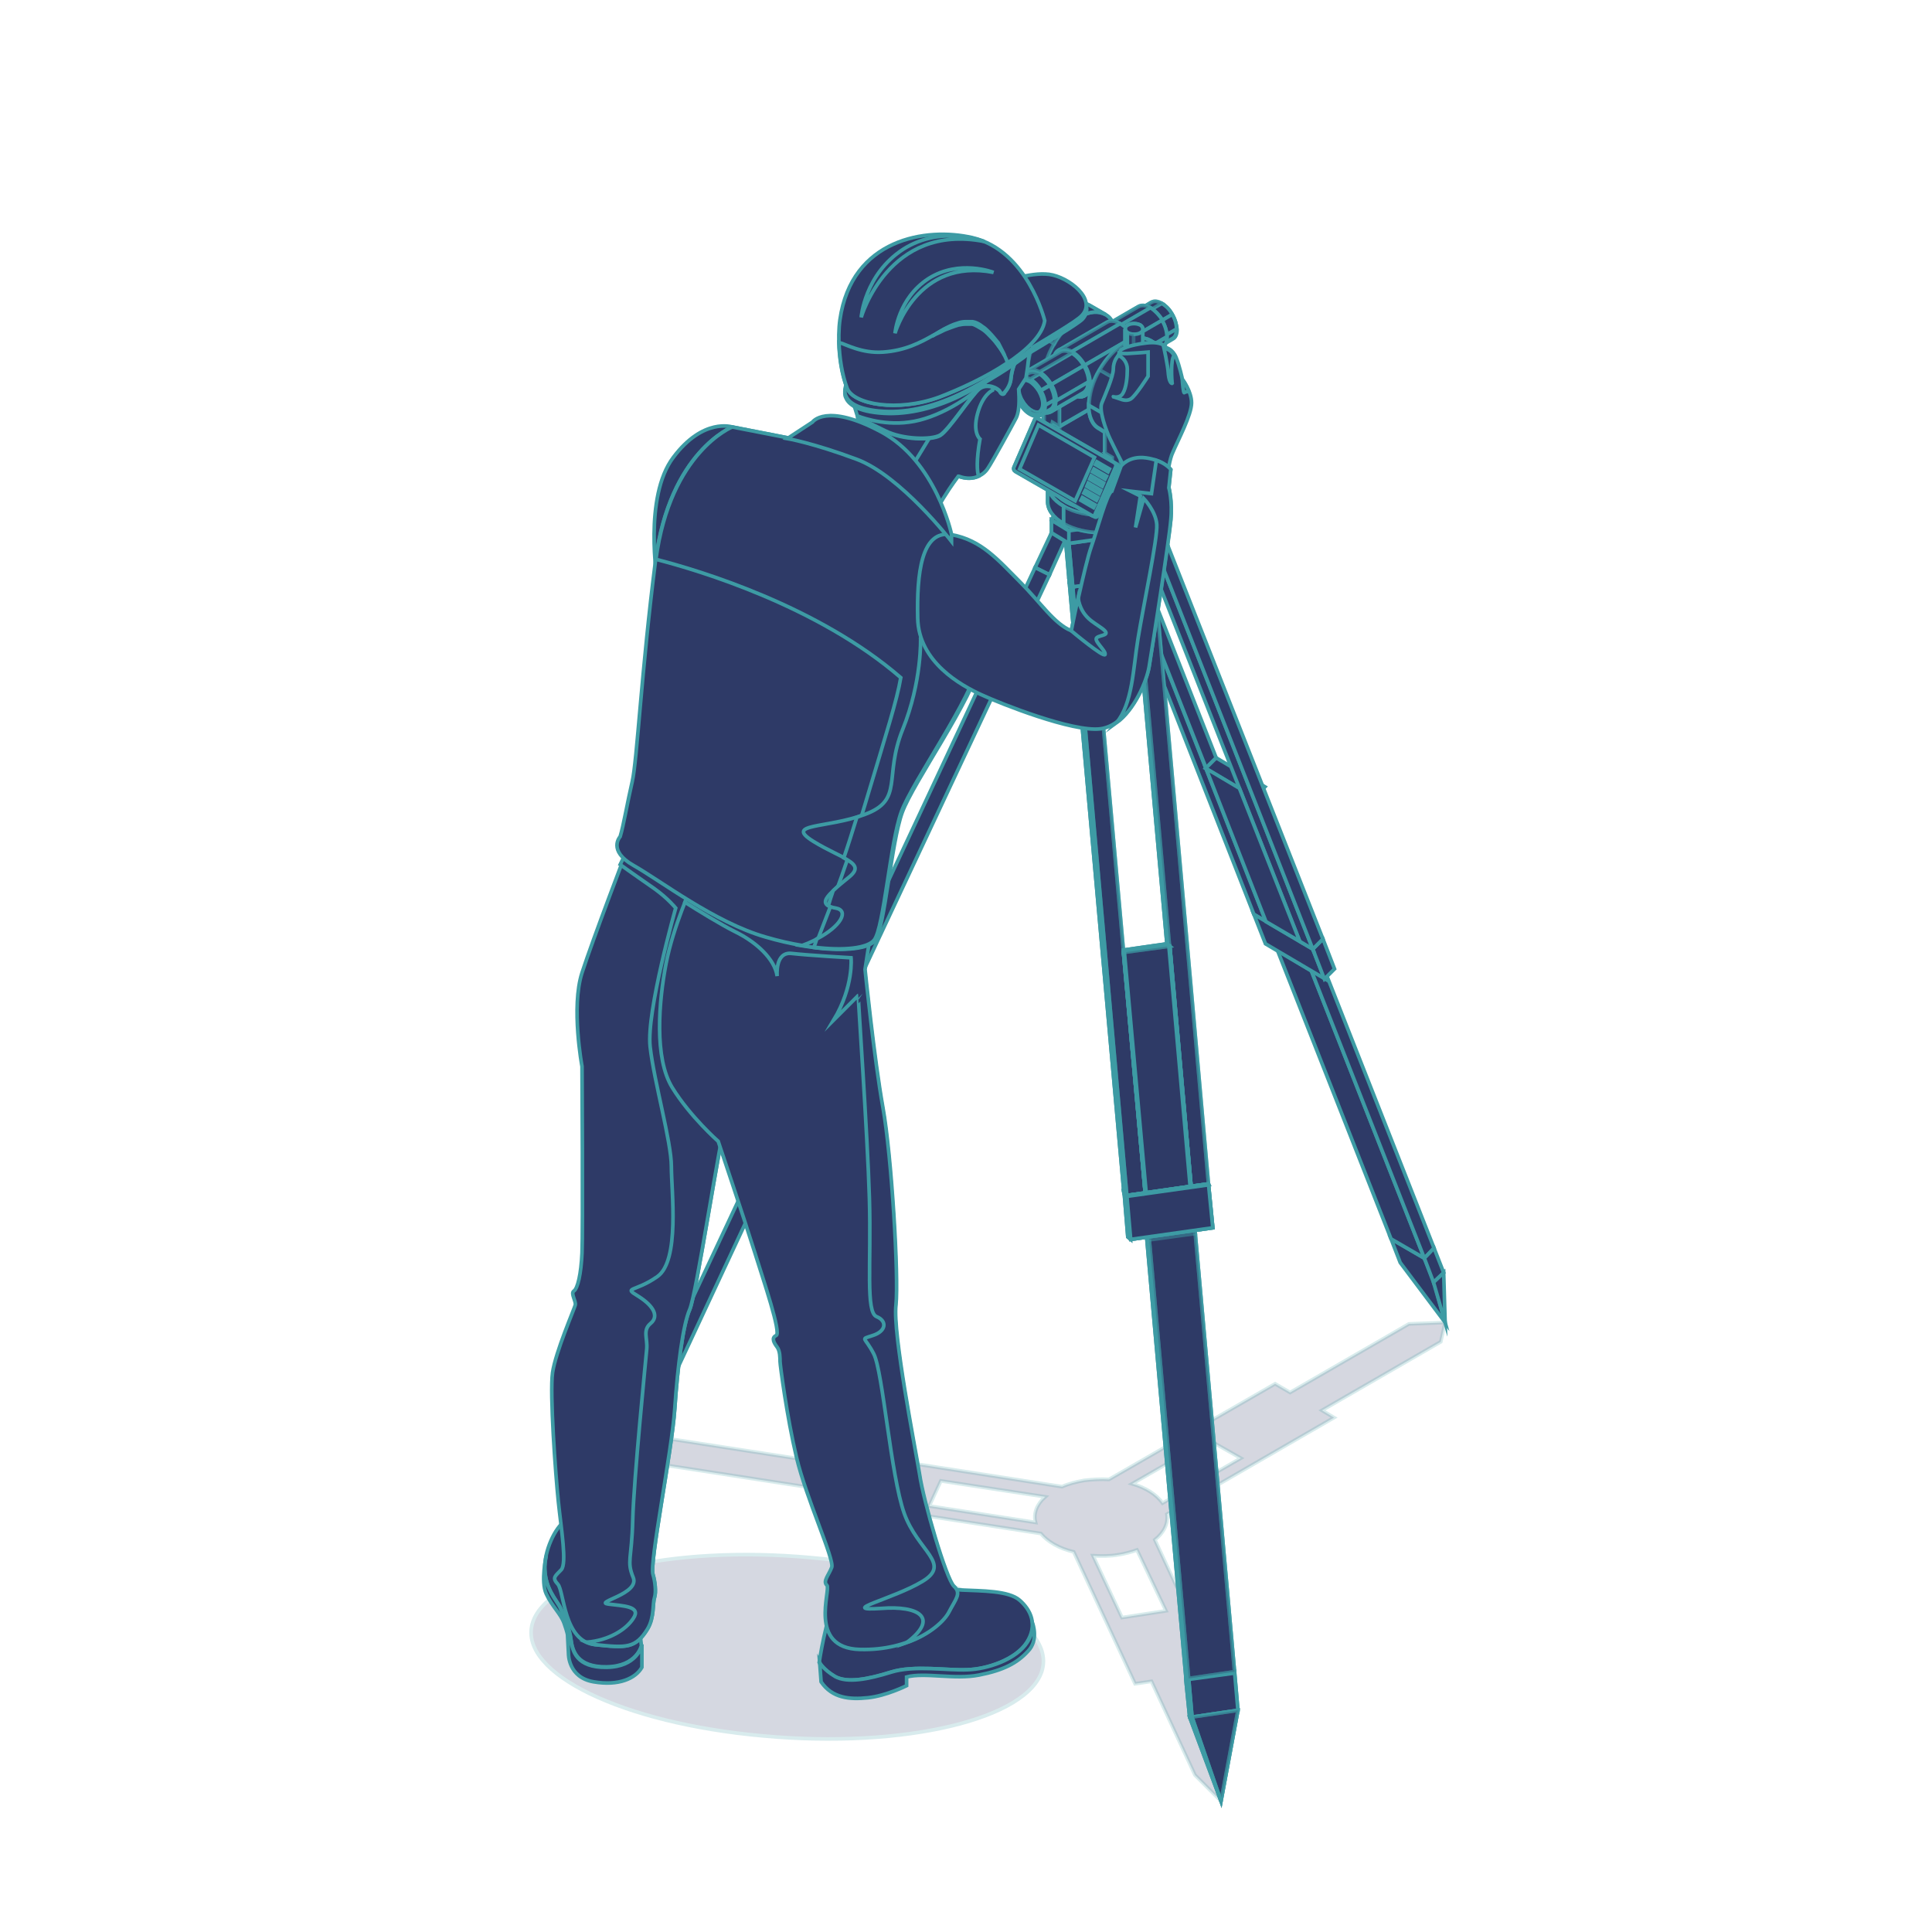 <?xml version="1.0" encoding="UTF-8"?> <!-- Generator: Adobe Illustrator 23.0.3, SVG Export Plug-In . SVG Version: 6.00 Build 0) --> <svg xmlns="http://www.w3.org/2000/svg" xmlns:xlink="http://www.w3.org/1999/xlink" id="Слой_1" x="0px" y="0px" viewBox="0 0 400 400" style="enable-background:new 0 0 400 400;" xml:space="preserve"> <style type="text/css"> .st0{opacity:0.2;} .st1{fill:#2E3A67;stroke:#3D9BA4;stroke-width:0.75;stroke-miterlimit:10;} .st2{opacity:0.2;fill:#2E3A67;stroke:#3D9BA4;stroke-width:0.75;stroke-miterlimit:10;} .st3{opacity:0.5;fill:#2E3A67;stroke:#3D9BA4;stroke-width:0.75;stroke-miterlimit:10;} </style> <g> <g class="st0"> <path class="st1" d="M215.8,345.7c-2.8,10.2-28.6,16.4-57.8,13.7c-29.2-2.6-50.6-13-47.8-23.2c2.8-10.2,28.6-16.4,57.8-13.7 C197.1,325,218.5,335.4,215.8,345.7z"></path> </g> <path class="st1" d="M208.4,60.4c0,0,1.5-2.6,2.8-1.8c1.3,0.7,2.6,1.5,2.6,1.5s1.5-0.3,2,1.1c0.5,1.5,0.9,2.2,0.9,2.2 s1.3,0.7,1.7,1.9c0.3,1.2,0.3,1.4,0.3,1.4s0.8-0.6,0.7,1.4c-0.1,2-0.6,3.9-1.1,4.3c-0.5,0.3-2.8,2.5-3.2,3.1 c-0.3,0.7-1.8,3.9-2.4,4.4c-0.7,0.5-4.1,3.3-5.2,2.2C206.4,81,208.4,60.4,208.4,60.4z"></path> <g> <path class="st2" d="M299.2,273.8l-7.5,0.3l-24.6,14.2l-3.1-1.8l-34.4,19.8c-1.7-0.1-3.4,0-5.1,0.2c-1.7,0.3-3.3,0.7-4.6,1.3 l-47-7.3l-1.2,2.5l-33.7-5.2l-6.4,1.8l3.9,3.4l33.7,5.2l-0.9,2l47.2,7.3c1.4,1.7,3.8,3.1,6.8,3.8l12.7,27.3l3.4-0.5l9,19.4 l5.3,5.3l2-10.5l-7.2-15.5l4.3-0.7l-12.7-27.3c1.9-1.5,2.8-3.4,2.5-5.3l34.6-20l-2.5-1.5l24.6-14.2L299.2,273.8z M194.8,306.6 l21.6,3.3c-1.7,1.5-2.5,3.4-2,5.3l-22-3.4L194.8,306.6z M241.4,333.5l-9.1,1.4l-6-12.8c1.7,0.1,3.5,0.1,5.2-0.2 c1.4-0.2,2.8-0.6,3.9-1L241.4,333.5z M240.7,311.2c-1.3-1.8-3.5-3.2-6.3-4l15.8-9.1l6.7,3.8L240.7,311.2z"></path> <g> <g> <polygon class="st1" points="296.9,265.5 299.2,273.8 289.9,261.4 288,256.5 294.9,260.5 "></polygon> <polygon class="st1" points="294.9,260.5 288,256.5 264.5,196.8 271.5,201 "></polygon> <polygon class="st1" points="296.9,258.4 294.9,260.5 271.2,200.2 273.2,198.2 "></polygon> <polygon class="st1" points="239.5,107.1 237.5,109.2 225.3,101.9 227.4,99.9 "></polygon> <polygon class="st1" points="262.1,190.8 259.6,189.3 227.6,107.7 230.1,109.2 "></polygon> <polygon class="st1" points="251.8,156.9 249.7,159 230.1,109.2 234,111.6 "></polygon> <polygon class="st1" points="261.9,162.9 259.7,165.1 249.6,159.1 251.8,156.9 "></polygon> <polygon class="st1" points="274.2,202.6 262,195.4 259.6,189.3 271.8,196.5 "></polygon> <polygon class="st1" points="276.3,200.6 274.2,202.7 271.8,196.5 273.9,194.4 "></polygon> <polygon class="st1" points="271.8,196.5 269.1,194.9 237,113.4 239.8,115 "></polygon> <polygon class="st1" points="273.9,194.4 271.8,196.5 239.8,115 241.8,113 "></polygon> <polygon class="st1" points="269.1,194.9 262.1,190.8 249.7,159.1 256.6,163.2 "></polygon> <polygon class="st1" points="239.8,115 227.6,107.7 225.3,101.9 237.5,109.2 "></polygon> <polygon class="st1" points="241.8,113 239.8,115 237.5,109.2 239.5,107.1 "></polygon> <polygon class="st1" points="296.9,258.4 294.9,260.5 296.8,265.5 298.9,263.5 "></polygon> <polygon class="st1" points="296.8,265.5 299.2,273.8 298.9,263.5 "></polygon> </g> <g> <polygon class="st1" points="220.6,111.7 217.3,119 214.3,117.5 217.7,110.3 "></polygon> <polygon class="st1" points="217.3,119 173.8,211.6 170.9,210.2 214.3,117.5 "></polygon> <polygon class="st1" points="173.8,211.6 170.6,218.4 167.7,217 170.9,210.2 "></polygon> <polygon class="st1" points="170.6,218.4 140,283.9 137,282.4 167.7,217 "></polygon> <polygon class="st1" points="140,283.9 137.3,289.6 134.4,288.1 137,282.4 "></polygon> <polygon class="st1" points="134.4,288.1 131,299.8 137.3,289.6 "></polygon> <polygon class="st3" points="134.4,288.1 131,299.8 137.3,289.6 "></polygon> <polygon class="st1" points="225.3,101.8 220.6,111.7 217.7,110.3 222.3,100.4 "></polygon> </g> <g> <polygon class="st1" points="250.2,245.1 233.3,247.5 232.7,247 232.8,247.6 233.5,256.1 234.1,256.6 251.1,254.2 "></polygon> <g> <polygon class="st1" points="255.6,346.1 246.1,347.5 245.5,347 245.5,347.6 246.3,355.5 252.8,372.9 256.3,354.1 "></polygon> <polygon class="st1" points="256.3,354.1 246.8,355.5 246.1,347.5 255.6,346.1 "></polygon> <polygon class="st1" points="255.6,346.4 255.6,346.1 246.1,347.5 246.1,347.7 "></polygon> <polygon class="st1" points="246.8,355.5 252.8,372.9 256.3,354.1 "></polygon> <polygon class="st3" points="246.8,355.5 252.8,372.9 256.3,354.1 "></polygon> <polygon class="st1" points="246.8,355.5 252.8,372.9 246.3,355.5 "></polygon> <polygon class="st1" points="246.1,347.5 245.5,347 245.5,347.6 246.3,355.5 246.8,355.5 "></polygon> </g> <g> <polygon class="st1" points="247.4,254.7 237.9,256.1 237.4,256.1 245.5,347 246.1,347.5 255.6,346.1 "></polygon> <polygon class="st3" points="255.6,346.1 246.1,347.5 237.9,256.1 247.4,254.7 "></polygon> <polygon class="st1" points="246.1,347.5 245.5,347 237.4,256.1 237.9,256.1 "></polygon> </g> <polygon class="st3" points="255.6,346.1 246.1,347.5 237.9,256.1 247.4,254.7 "></polygon> <polygon class="st3" points="247.5,255.4 247.4,254.7 237.9,256.1 238,256.7 "></polygon> <g> <polygon class="st1" points="239,119.1 238.4,119.2 235.3,119.6 234.8,119.7 246.1,245.7 246.6,245.6 249.7,245.2 250.2,245.1 "></polygon> <polygon class="st1" points="246.6,245.6 246.1,245.7 234.8,119.7 235.3,119.6 "></polygon> <polygon class="st3" points="250.2,245.1 249.7,245.2 246.6,245.6 235.3,119.6 238.4,119.2 239,119.1 "></polygon> </g> <g> <polygon class="st1" points="225.8,121 222.1,121.5 221.4,120.7 232.7,247 233.3,247.5 237.1,247 "></polygon> <polygon class="st3" points="225.8,121 222.1,121.5 233.3,247.5 237.1,247 "></polygon> <polygon class="st1" points="222.1,121.5 221.4,120.7 232.7,247 233.3,247.5 "></polygon> </g> <g> <polygon class="st1" points="242.2,195.9 241.6,195.4 232.6,196.7 232.6,197.2 237.1,247 246.6,245.6 "></polygon> <polygon class="st1" points="242.2,195.9 232.6,197.2 232.6,196.7 241.6,195.4 "></polygon> <polygon class="st1" points="246.6,245.6 237.1,247 232.6,197.2 242.2,195.9 "></polygon> <polygon class="st3" points="246.6,245.6 237.1,247 232.6,197.2 242.2,195.9 "></polygon> </g> <g> <polygon class="st1" points="238.2,110.1 237.5,109.3 220.6,111.7 221.4,120.7 222.1,121.5 239,119.1 "></polygon> <polygon class="st1" points="237.5,109.3 220.6,111.7 221.3,112.5 238.2,110.1 "></polygon> <polygon class="st1" points="239,119.1 222.1,121.5 221.3,112.5 238.2,110.1 "></polygon> <polygon class="st1" points="222.1,121.5 221.4,120.7 220.6,111.7 221.3,112.5 "></polygon> </g> <g> <polygon class="st1" points="251.1,254.2 234.1,256.6 233.3,247.5 250.2,245.1 "></polygon> <polygon class="st1" points="234.1,256 233.3,247.5 232.7,247 232.8,247.6 233.5,256.1 234.1,256.6 "></polygon> </g> <polygon class="st1" points="251.1,254.2 234.1,256.6 233.3,247.5 250.2,245.1 "></polygon> <polygon class="st1" points="250.3,245.3 250.2,245.1 233.3,247.5 233.3,247.7 "></polygon> <polygon class="st1" points="232.8,197.2 232.6,197.2 237.1,247 237.3,246.9 "></polygon> <polygon class="st1" points="246.4,245.6 246.6,245.6 242.2,195.9 242,195.9 "></polygon> </g> </g> <g> <polygon class="st1" points="217.7,107.7 221.3,109.9 238.2,107.5 239.5,104.5 227.4,97.3 222.3,97.8 "></polygon> <polygon class="st1" points="238.2,107.5 221.3,109.9 217.7,107.7 217.7,110.3 221.3,112.5 238.2,110.1 239.5,107.1 239.5,104.5 "></polygon> <polygon class="st1" points="217.7,107.7 217.7,110.3 221.3,112.5 221.3,109.9 "></polygon> </g> <g> <path class="st1" d="M236.2,95.6c-2.2-1.3-5.1-1.9-8-1.9c-2.9,0-5.8,0.6-8,1.9c-2.2,1.3-3.3,2.9-3.3,4.6v3.6 c0,1.7,1.1,3.3,3.3,4.6c2.2,1.3,5.1,1.9,8,1.9c2.9,0,5.8-0.6,8-1.9c2.2-1.3,3.3-2.9,3.3-4.6v-3.6 C239.5,98.5,238.4,96.8,236.2,95.6z"></path> <path class="st1" d="M228.2,93.7c-2.9,0-5.8,0.6-8,1.9c-2.2,1.3-3.3,2.9-3.3,4.6c0,1.7,1.1,3.3,3.3,4.6c2.2,1.3,5.1,1.9,8,1.9 c2.9,0,5.8-0.6,8-1.9c2.2-1.3,3.3-2.9,3.3-4.6c0-1.7-1.1-3.3-3.3-4.6C234,94.3,231.1,93.7,228.2,93.7z"></path> <path class="st3" d="M220.2,104.8v3.6c2.2,1.3,5.1,1.9,8,1.9v-3.6C225.3,106.7,222.4,106.1,220.2,104.8z"></path> <path class="st1" d="M216.9,100.2v3.6c0,1.7,1.1,3.3,3.3,4.6v-3.6C218,103.5,216.9,101.9,216.9,100.2z"></path> </g> <g> <g> <path class="st1" d="M235.7,92c-2.1-1.2-4.8-1.8-7.5-1.8c-2.7,0-5.4,0.6-7.5,1.8c-2.1,1.2-3.1,2.8-3.1,4.3v3.3 c0,1.6,1,3.1,3.1,4.3c2.1,1.2,4.8,1.8,7.5,1.8s5.4-0.6,7.5-1.8c2.1-1.2,3.1-2.8,3.1-4.3v-3.3C238.8,94.8,237.8,93.2,235.7,92z"></path> <path class="st1" d="M228.2,90.2c-2.7,0-5.4,0.6-7.5,1.8c-2.1,1.2-3.1,2.8-3.1,4.3c0,1.6,1,3.1,3.1,4.3c2.1,1.2,4.8,1.8,7.5,1.8 s5.4-0.6,7.5-1.8c2.1-1.2,3.1-2.8,3.1-4.3c0-1.6-1-3.1-3.1-4.3C233.7,90.8,231,90.2,228.2,90.2z"></path> <path class="st3" d="M220.8,100.6v3.3c2.1,1.2,4.8,1.8,7.5,1.8v-3.3C225.5,102.4,222.8,101.8,220.8,100.6z"></path> <path class="st1" d="M217.7,96.3v3.3c0,1.6,1,3.1,3.1,4.3v-3.3C218.7,99.4,217.7,97.9,217.7,96.3z"></path> </g> <g> <path class="st1" d="M235.7,84.3c-2.1-1.2-4.8-1.8-7.5-1.8c-0.7,0-1.4,0-2.1,0.1l1.5,0.9l-8.3,4.8l-1.5-0.9 c-0.1,0.4-0.2,0.8-0.2,1.2v5.8c0,1.6,1,3.1,3.1,4.3c2.1,1.2,4.8,1.8,7.5,1.8c0.7,0,1.4,0,2.1-0.1v-1.8l6.8-3.9l1.5,0.9 c0.1-0.4,0.2-0.8,0.2-1.2v-5.8C238.8,87.1,237.8,85.5,235.7,84.3z"></path> <path class="st1" d="M228.8,93.7l8.3-4.8l1.5,0.9c0.1-0.4,0.2-0.8,0.2-1.2c0-1.6-1-3.1-3.1-4.3c-2.1-1.2-4.8-1.8-7.5-1.8 c-0.7,0-1.4,0-2.1,0.1l1.5,0.9l-8.3,4.8l-1.5-0.9c-0.1,0.4-0.2,0.8-0.2,1.2c0,1.6,1,3.1,3.1,4.3c2.1,1.2,4.8,1.8,7.5,1.8 c0.7,0,1.4,0,2.1-0.1L228.8,93.7z"></path> <path class="st3" d="M220.8,92.9v5.8c2.1,1.2,4.8,1.8,7.5,1.8v-5.8C225.5,94.7,222.8,94.1,220.8,92.9z"></path> <path class="st1" d="M217.7,88.6v5.8c0,1.6,1,3.1,3.1,4.3v-5.8C218.7,91.7,217.7,90.2,217.7,88.6z"></path> </g> <g> <path class="st1" d="M217.7,88.6c0-0.4,0.1-0.8,0.2-1.2l1.5,0.9l8.3-4.8l0,0V79c0.4-0.6,0.8-1.1,1.1-1.7c1.4-2.3,2.2-5,2.2-7.4 c0-2.4-0.8-4.1-2.2-4.8l-3.3-1.9c-1.4-0.8-3.2-0.7-5.3,0.5c-2.1,1.2-3.9,3.2-5.3,5.6c-1.4,2.3-2.2,5-2.2,7.4 c0,2.4,0.8,4.1,2.2,4.8l1.1,0.6v10.1l1.5,0.9V88.6z"></path> <path class="st1" d="M231,69.9c0-2.4-0.8-4.1-2.2-4.8s-3.2-0.7-5.3,0.5c-2.1,1.2-3.9,3.2-5.3,5.6c-1.4,2.3-2.2,5-2.2,7.4 c0,2.4,0.8,4.1,2.2,4.8c0.3,0.2,0.7,0.3,1.1,0.4l0,4.5l8.3-4.8V79c0.4-0.6,0.8-1.1,1.1-1.7C230.2,74.9,231,72.3,231,69.9z"></path> <path class="st1" d="M216.1,78.5l-3.3-1.9c0,2.4,0.8,4.1,2.2,4.8l1.1,0.6l2.1,1.2C216.9,82.6,216.1,80.9,216.1,78.5z"></path> <path class="st3" d="M215,69.3c-1.4,2.3-2.2,5-2.2,7.4l3.3,1.9c0-2.4,0.8-5,2.2-7.4L215,69.3z"></path> <path class="st3" d="M220.3,63.7c-2.1,1.2-3.9,3.2-5.3,5.6l3.3,1.9c1.4-2.3,3.2-4.4,5.3-5.6L220.3,63.7z"></path> <path class="st1" d="M225.6,63.2c-1.4-0.8-3.2-0.7-5.3,0.5l3.3,1.9c2.1-1.2,3.9-1.3,5.3-0.5L225.6,63.2z"></path> <path class="st3" d="M219.4,83.8c-0.4-0.1-0.8-0.2-1.1-0.4l-2.1-1.2v10.1l1.5,0.9v-4.5c0-0.4,0.1-0.8,0.2-1.2l1.5,0.9 L219.4,83.8z"></path> </g> <g> <g> <path class="st1" d="M242.7,65.1c-0.6-1-1.3-1.8-2.2-2.3c-0.9-0.5-1.6-0.5-2.2-0.2L236,64c-0.6,0.3-0.9,1-0.9,2 c0,1,0.3,2.1,0.9,3.1c0.6,1,1.3,1.8,2.2,2.3c0.9,0.5,1.6,0.5,2.2,0.2l2.4-1.4c0.6-0.3,0.9-1,0.9-2 C243.6,67.2,243.3,66.1,242.7,65.1z"></path> <path class="st1" d="M240.3,66.5c-0.6-1-1.3-1.8-2.2-2.3c-0.9-0.5-1.6-0.5-2.2-0.2c-0.6,0.3-0.9,1-0.9,2c0,1,0.3,2.1,0.9,3.1 c0.6,1,1.3,1.8,2.2,2.3c0.9,0.5,1.6,0.5,2.2,0.2c0.6-0.3,0.9-1,0.9-2C241.2,68.5,240.9,67.5,240.3,66.5z"></path> <path class="st1" d="M240.5,62.8l-2.4,1.4c0.9,0.5,1.6,1.3,2.2,2.3l2.4-1.4C242.2,64.1,241.4,63.3,240.5,62.8z"></path> <path class="st3" d="M238.4,62.6L236,64c0.6-0.3,1.3-0.3,2.2,0.2l2.4-1.4C239.7,62.3,238.9,62.2,238.4,62.6z"></path> <path class="st1" d="M242.7,65.1l-2.4,1.4c0.6,1,0.9,2.1,0.9,3.1l2.4-1.4C243.6,67.2,243.3,66.1,242.7,65.1z"></path> <path class="st1" d="M241.2,69.5c0,1-0.3,1.7-0.9,2l2.4-1.4c0.6-0.3,0.9-1,0.9-2L241.2,69.5z"></path> </g> <g> <path class="st1" d="M240.6,66.3c-0.6-1.1-1.5-2-2.5-2.6c-1-0.6-1.8-0.6-2.5-0.2l-6.2,3.6c-0.6,0.4-1,1.1-1,2.2 c0,1.1,0.4,2.3,1,3.4c0.6,1.1,1.5,2,2.5,2.6c1,0.6,1.8,0.6,2.5,0.2l6.2-3.6c0.6-0.4,1-1.1,1-2.2 C241.6,68.6,241.2,67.4,240.6,66.3z"></path> <path class="st1" d="M234.4,69.9c-0.6-1.1-1.5-2-2.5-2.6c-1-0.6-1.8-0.6-2.5-0.2c-0.6,0.4-1,1.1-1,2.2c0,1.1,0.4,2.3,1,3.4 c0.6,1.1,1.5,2,2.5,2.6c1,0.6,1.8,0.6,2.5,0.2c0.6-0.4,1-1.1,1-2.2C235.4,72.3,235,71,234.4,69.9z"></path> <path class="st3" d="M235.7,63.5l-6.2,3.6c0.6-0.4,1.5-0.3,2.5,0.2l6.2-3.6C237.2,63.2,236.3,63.1,235.7,63.5z"></path> <path class="st1" d="M238.2,63.7l-6.2,3.6c1,0.6,1.8,1.5,2.5,2.6l6.2-3.6C240,65.2,239.1,64.3,238.2,63.7z"></path> <path class="st1" d="M240.6,66.3l-6.2,3.6c0.6,1.1,1,2.3,1,3.4l6.2-3.6C241.6,68.6,241.2,67.4,240.6,66.3z"></path> <path class="st1" d="M235.4,73.4c0,1.1-0.4,1.9-1,2.2l6.2-3.6c0.6-0.4,1-1.1,1-2.2L235.4,73.4z"></path> </g> <g> <path class="st1" d="M234.6,69.8c-0.7-1.2-1.6-2.2-2.7-2.8c-1.1-0.6-2-0.7-2.7-0.3l-10,5.8c-0.7,0.4-1.1,1.3-1.1,2.5 c0,1.2,0.4,2.6,1.1,3.8c0.7,1.2,1.6,2.2,2.7,2.8c1.1,0.6,2,0.7,2.7,0.3l10-5.8c0.7-0.4,1.1-1.3,1.1-2.5 C235.7,72.3,235.3,71,234.6,69.8z"></path> <path class="st1" d="M224.6,75.6c-0.7-1.2-1.6-2.2-2.7-2.8c-1.1-0.6-2-0.7-2.7-0.3c-0.7,0.4-1.1,1.3-1.1,2.5 c0,1.2,0.4,2.6,1.1,3.8c0.7,1.2,1.6,2.2,2.7,2.8c1.1,0.6,2,0.7,2.7,0.3c0.7-0.4,1.1-1.3,1.1-2.5 C225.7,78.1,225.3,76.8,224.6,75.6z"></path> <path class="st1" d="M224.6,75.6c-0.7-1.2-1.6-2.2-2.7-2.8c-1.1-0.6-2-0.7-2.7-0.3c-0.7,0.4-1.1,1.3-1.1,2.5 c0,1.2,0.4,2.6,1.1,3.8c0.7,1.2,1.6,2.2,2.7,2.8c1.1,0.6,2,0.7,2.7,0.3c0.7-0.4,1.1-1.3,1.1-2.5 C225.7,78.1,225.3,76.8,224.6,75.6z"></path> <path class="st3" d="M229.2,66.7l-10,5.8c0.7-0.4,1.6-0.3,2.7,0.3l10-5.8C230.9,66.4,229.9,66.3,229.2,66.7z"></path> <path class="st1" d="M231.9,67l-10,5.8c1.1,0.6,2,1.6,2.7,2.8l10-5.8C233.9,68.6,233,67.6,231.9,67z"></path> <path class="st1" d="M234.6,69.8l-10,5.8c0.7,1.2,1.1,2.5,1.1,3.8l10-5.8C235.7,72.3,235.3,71,234.6,69.8z"></path> <path class="st1" d="M225.7,79.3c0,1.2-0.4,2.1-1.1,2.5l10-5.8c0.7-0.4,1.1-1.3,1.1-2.5L225.7,79.3z"></path> </g> <g> <path class="st1" d="M224.4,75.7c-0.6-1.1-1.5-2-2.5-2.6c-1-0.6-1.8-0.6-2.5-0.2l-6.7,3.9c-0.6,0.4-1,1.1-1,2.2 c0,1.1,0.4,2.3,1,3.4c0.6,1.1,1.5,2,2.5,2.6c1,0.6,1.8,0.6,2.5,0.2l6.7-3.9c0.6-0.4,1-1.1,1-2.2C225.4,78,225,76.8,224.4,75.7z "></path> <path class="st1" d="M217.6,79.6c-0.6-1.1-1.5-2-2.5-2.6c-1-0.6-1.8-0.6-2.5-0.2c-0.6,0.4-1,1.1-1,2.2c0,1.1,0.4,2.3,1,3.4 c0.6,1.1,1.5,2,2.5,2.6c1,0.6,1.8,0.6,2.5,0.2c0.6-0.4,1-1.1,1-2.2C218.6,81.9,218.2,80.7,217.6,79.6z"></path> <path class="st1" d="M221.9,73.1l-6.7,3.9c1,0.6,1.8,1.5,2.5,2.6l6.7-3.9C223.7,74.6,222.9,73.7,221.9,73.1z"></path> <path class="st3" d="M219.5,72.9l-6.7,3.9c0.6-0.4,1.5-0.3,2.5,0.2l6.7-3.9C221,72.6,220.1,72.5,219.5,72.9z"></path> <path class="st1" d="M224.4,75.7l-6.7,3.9c0.6,1.1,1,2.3,1,3.4l6.7-3.9C225.4,78,225,76.8,224.4,75.7z"></path> <path class="st1" d="M218.6,83c0,1.1-0.4,1.9-1,2.2l6.7-3.9c0.6-0.4,1-1.1,1-2.2L218.6,83z"></path> </g> <g> <path class="st1" d="M217.4,79.8c-0.6-1-1.3-1.8-2.2-2.3c-0.9-0.5-1.6-0.5-2.2-0.2l-1.9,1.1c-0.6,0.3-0.9,1-0.9,2 s0.3,2.1,0.9,3.1c0.6,1,1.3,1.8,2.2,2.3c0.9,0.5,1.6,0.5,2.2,0.2l1.9-1.1c0.6-0.3,0.9-1,0.9-2 C218.3,81.8,217.9,80.7,217.4,79.8z"></path> <path class="st1" d="M215.5,80.8c-0.6-1-1.3-1.8-2.2-2.3c-0.9-0.5-1.6-0.5-2.2-0.2c-0.6,0.3-0.9,1-0.9,2s0.3,2.1,0.9,3.1 c0.6,1,1.3,1.8,2.2,2.3c0.9,0.5,1.6,0.5,2.2,0.2c0.6-0.3,0.9-1,0.9-2C216.4,82.9,216,81.8,215.5,80.8z"></path> <path class="st1" d="M215.1,81c-0.5-0.8-1.1-1.5-1.9-2c-0.6-0.3-1.2-0.4-1.6-0.3c-0.5,0.3-0.8,0.9-0.8,1.7 c0,0.8,0.3,1.8,0.8,2.6c0.5,0.8,1.1,1.5,1.9,2c0.6,0.3,1.2,0.4,1.6,0.3c0.5-0.3,0.8-0.9,0.8-1.7 C215.9,82.8,215.6,81.9,215.1,81z"></path> <g> <path class="st1" d="M213.6,85c-0.7-0.4-1.4-1.1-1.9-2c-0.5-0.8-0.8-1.8-0.8-2.6c0-0.8,0.3-1.4,0.8-1.7 c-0.1,0-0.2,0.1-0.3,0.1c-0.5,0.3-0.8,0.9-0.8,1.7c0,0.8,0.3,1.8,0.8,2.6c0.5,0.8,1.1,1.5,1.9,2c0.7,0.4,1.4,0.5,1.9,0.2 c0,0,0,0,0,0C214.7,85.5,214.2,85.4,213.6,85z"></path> <path class="st1" d="M211.4,78.9c-0.5,0.3-0.8,0.9-0.8,1.7l0.3-0.1c0-0.8,0.3-1.4,0.8-1.7C211.6,78.8,211.5,78.8,211.4,78.9z"></path> <path class="st1" d="M211.7,83.1l-0.3,0.1c0.5,0.8,1.1,1.5,1.9,2l0.3-0.1C212.8,84.6,212.2,83.9,211.7,83.1z"></path> <path class="st3" d="M213.6,85l-0.3,0.1c0.7,0.4,1.4,0.5,1.9,0.2c0,0,0,0,0,0C214.7,85.5,214.2,85.4,213.6,85z"></path> </g> <path class="st1" d="M215.2,77.4l-1.9,1.1c0.9,0.5,1.6,1.3,2.2,2.3l1.9-1.1C216.8,78.8,216,77.9,215.2,77.4z"></path> <path class="st3" d="M213,77.2l-1.9,1.1c0.6-0.3,1.3-0.3,2.2,0.2l1.9-1.1C214.3,77,213.5,76.9,213,77.2z"></path> <path class="st1" d="M217.4,79.8l-1.9,1.1c0.6,1,0.9,2.1,0.9,3.1l1.9-1.1C218.3,81.8,217.9,80.7,217.4,79.8z"></path> <path class="st1" d="M216.4,83.9c0,1-0.3,1.7-0.9,2l1.9-1.1c0.6-0.3,0.9-1,0.9-2L216.4,83.9z"></path> </g> </g> <g> <path class="st1" d="M243.7,77.2c0-2.4-0.8-4.1-2.2-4.8l-3.3-1.9c-1.4-0.8-3.2-0.7-5.3,0.5c-2.1,1.2-3.9,3.2-5.3,5.6 c-1.4,2.3-2.2,5-2.2,7.4c0,2.4,0.8,4.1,2.2,4.8l1.1,0.7l0,4.3l1.5,0.9v5.8l1.7,1l8.3-4.8V86.3c0.4-0.6,0.8-1.1,1.1-1.7 C242.9,82.2,243.7,79.6,243.7,77.2z"></path> <path class="st1" d="M243.7,77.2c0-2.4-0.8-4.1-2.2-4.8c-1.4-0.8-3.2-0.7-5.3,0.5c-2.1,1.2-3.9,3.2-5.3,5.6 c-1.4,2.3-2.2,5-2.2,7.4c0,2.4,0.8,4.1,2.2,4.8c0.3,0.2,0.7,0.3,1.1,0.4l0,10.4l8.3-4.8V86.3c0.4-0.6,0.8-1.1,1.1-1.7 C242.9,82.2,243.7,79.6,243.7,77.2z"></path> <path class="st3" d="M227.7,76.6c-1.4,2.3-2.2,5-2.2,7.4l3.3,1.9c0-2.4,0.8-5,2.2-7.4L227.7,76.6z"></path> <path class="st1" d="M228.7,85.8l-3.3-1.9c0,2.4,0.8,4.1,2.2,4.8l1.1,0.7l2.1,1.2C229.6,89.9,228.7,88.2,228.7,85.8z"></path> <path class="st3" d="M233,71c-2.1,1.2-3.9,3.2-5.3,5.6l3.3,1.9c1.4-2.3,3.2-4.4,5.3-5.6L233,71z"></path> <path class="st1" d="M238.2,70.5c-1.4-0.8-3.2-0.7-5.3,0.5l3.3,1.9c2.1-1.2,3.9-1.3,5.3-0.5L238.2,70.5z"></path> <path class="st3" d="M232,101.5l0-10.4c-0.4-0.1-0.8-0.2-1.1-0.4l-2.1-1.2l0,4.3l1.5,0.9v5.8L232,101.5z"></path> </g> <g> <path class="st1" d="M239.7,76.3c0-0.4-0.1-0.7-0.4-0.8l-0.7-0.3c-0.2-0.1-0.5,0-0.7,0.1l-4,2.3c-0.7,0.4-1.2,1.3-1.2,2.1v21.3 l0.5,0.3l6.4-3.7V76.3z"></path> <path class="st1" d="M238.5,75.7l-4,2.3c-0.7,0.4-1.2,1.3-1.2,2.1l0,21.3l6.4-3.7V76.3C239.7,75.6,239.2,75.3,238.5,75.7z"></path> <path class="st1" d="M238.7,75.2c-0.2-0.1-0.5,0-0.7,0.1l-4,2.3l0.5,0.3l4-2.3c0.3-0.2,0.6-0.2,0.8-0.1L238.7,75.2z"></path> <polygon class="st1" points="233.3,80.1 232.8,79.8 232.8,101.1 233.3,101.4 "></polygon> <path class="st3" d="M234,77.7c-0.7,0.4-1.2,1.3-1.2,2.1l0.5,0.3c0-0.8,0.5-1.7,1.2-2.1L234,77.7z"></path> </g> <g> <path class="st1" d="M238.3,85.9l-0.3-0.3c-0.3-0.2-0.8-0.2-1.3,0.1c-0.5,0.3-1,0.8-1.3,1.4c-0.3,0.6-0.5,1.2-0.5,1.8 c0,0.6,0.2,1,0.5,1.2l0.3,0.3c0.3,0.2,0.8,0.2,1.3-0.1c0.5-0.3,1-0.8,1.3-1.4c0.3-0.6,0.5-1.2,0.5-1.8 C238.8,86.5,238.6,86.1,238.3,85.9z"></path> <path class="st1" d="M238.3,85.9c-0.3-0.2-0.8-0.2-1.3,0.1c-0.5,0.3-1,0.8-1.3,1.4c-0.3,0.6-0.5,1.2-0.5,1.8 c0,0.6,0.2,1,0.5,1.2c0.3,0.2,0.8,0.2,1.3-0.1c0.5-0.3,1-0.8,1.3-1.4c0.3-0.6,0.5-1.2,0.5-1.8C238.8,86.5,238.6,86.1,238.3,85.9 z"></path> <path class="st1" d="M235.1,89.2l-0.3-0.3c0,0.6,0.2,1,0.5,1.2l0.1,0.1C235.2,90,235.1,89.7,235.1,89.2z"></path> <path class="st3" d="M235.3,87.1c-0.3,0.6-0.5,1.2-0.5,1.8l0.3,0.3c0-0.6,0.2-1.2,0.5-1.8L235.3,87.1z"></path> <path class="st3" d="M236.6,85.7c-0.5,0.3-1,0.8-1.3,1.4l0.3,0.3c0.3-0.6,0.8-1.1,1.3-1.4L236.6,85.7z"></path> <path class="st1" d="M237.9,85.6c-0.3-0.2-0.8-0.2-1.3,0.1l0.3,0.3c0.5-0.3,1-0.3,1.3-0.1L237.9,85.6z"></path> </g> <g> <path class="st2" d="M235.6,79.8c0.3-0.5,0.7-0.9,1.1-1.2c0.4-0.3,0.8-0.3,1.1-0.1c0.3,0.2,0.5,0.5,0.5,1c0,0.5-0.2,1.1-0.5,1.6 c-0.3,0.5-0.7,0.9-1.1,1.2c-0.4,0.3-0.8,0.3-1.1,0.1c-0.3-0.2-0.5-0.5-0.5-1S235.3,80.3,235.6,79.8z"></path> <path class="st1" d="M236,80c0.3-0.5,0.7-0.9,1.1-1.2c0.4-0.3,0.8-0.3,1.1-0.1l1,0.6c0.3,0.2,0.5,0.5,0.5,1 c0,0.5-0.2,1.1-0.5,1.6c-0.3,0.5-0.7,0.9-1.1,1.2c-0.4,0.3-0.8,0.3-1.1,0.1l-1-0.6c-0.3-0.2-0.5-0.5-0.5-1 C235.5,81.1,235.7,80.5,236,80z"></path> <path class="st1" d="M237,80.6c0.3-0.5,0.7-0.9,1.1-1.2c0.4-0.3,0.8-0.3,1.1-0.1c0.3,0.2,0.5,0.5,0.5,1c0,0.5-0.2,1.1-0.5,1.6 c-0.3,0.5-0.7,0.9-1.1,1.2c-0.4,0.3-0.8,0.3-1.1,0.1c-0.3-0.2-0.5-0.5-0.5-1C236.5,81.7,236.7,81.1,237,80.6z"></path> <path class="st1" d="M237.1,78.8l1,0.6c-0.4,0.3-0.8,0.7-1.1,1.2l-1-0.6C236.3,79.5,236.7,79.1,237.1,78.8z"></path> <path class="st3" d="M238.3,78.7l1,0.6c-0.3-0.2-0.7-0.1-1.1,0.1l-1-0.6C237.6,78.6,238,78.5,238.3,78.7z"></path> <path class="st1" d="M236,80l1,0.6c-0.3,0.5-0.5,1.1-0.5,1.6l-1-0.6C235.5,81.1,235.7,80.5,236,80z"></path> <path class="st1" d="M236.5,82.2c0,0.5,0.2,0.9,0.5,1l-1-0.6c-0.3-0.2-0.5-0.5-0.5-1L236.5,82.2z"></path> </g> <g> <path class="st1" d="M236.1,67.3c-0.4-0.2-0.8-0.3-1.3-0.3c-0.5,0-1,0.1-1.3,0.3c-0.4,0.2-0.5,0.5-0.5,0.8v3.4 c0,0.3,0.2,0.6,0.5,0.8c0.4,0.2,0.8,0.3,1.3,0.3c0.5,0,1-0.1,1.3-0.3c0.4-0.2,0.5-0.5,0.5-0.8v-3.4 C236.6,67.8,236.4,67.5,236.1,67.3z"></path> <path class="st1" d="M234.8,67c-0.5,0-1,0.1-1.3,0.3c-0.4,0.2-0.5,0.5-0.5,0.8c0,0.3,0.2,0.6,0.5,0.8c0.4,0.2,0.8,0.3,1.3,0.3 c0.5,0,1-0.1,1.3-0.3c0.4-0.2,0.5-0.5,0.5-0.8c0-0.3-0.2-0.6-0.5-0.8C235.7,67.1,235.2,67,234.8,67z"></path> <path class="st3" d="M233.4,68.9v3.4c0.4,0.2,0.8,0.3,1.3,0.3v-3.4C234.3,69.2,233.8,69.1,233.4,68.9z"></path> <path class="st1" d="M232.9,68.1v3.4c0,0.3,0.2,0.6,0.5,0.8v-3.4C233.1,68.6,232.9,68.4,232.9,68.1z"></path> </g> <g> <path class="st1" d="M231.3,96.1L215.5,87c-0.1,0-0.1-0.1-0.2-0.1l-0.4-0.2c-0.3-0.2-0.6,0-0.7,0.2l-4.3,9.9 c-0.1,0.3,0,0.6,0.3,0.8l15.8,9.1c0.1,0,0.1,0,0.2,0.1l0.4,0.2c0.3,0.2,0.6,0,0.7-0.2l4.3-9.9C231.7,96.6,231.6,96.3,231.3,96.1 z"></path> <path class="st1" d="M226.7,106.5c-0.1,0.3-0.4,0.4-0.7,0.2l-15.8-9.1c-0.3-0.2-0.4-0.5-0.3-0.8l4.3-9.9 c0.1-0.3,0.4-0.4,0.7-0.2l15.8,9.1c0.3,0.2,0.4,0.5,0.3,0.8L226.7,106.5z"></path> <polygon class="st1" points="229.4,97.7 229.7,97.1 227.1,95.6 226.8,96.2 "></polygon> <polygon class="st1" points="228.8,99.2 229.1,98.6 226.5,97.1 226.2,97.7 "></polygon> <polygon class="st1" points="228.2,100.7 228.5,100 225.9,98.5 225.6,99.2 "></polygon> <polygon class="st1" points="227.6,102.2 227.9,101.5 225.3,100 225,100.7 "></polygon> <polygon class="st1" points="227,103.6 227.3,103 224.7,101.5 224.4,102.1 "></polygon> <polygon class="st1" points="226.4,105.1 226.7,104.5 224.1,103 223.8,103.6 "></polygon> <polygon class="st1" points="222.6,103.7 226.6,94.7 215,88 211.1,97.1 "></polygon> </g> </g> </g> <g> <g> <path class="st1" d="M204.2,56.4c-6.6-2.8-18.7-1.4-23.3,7.2c-4.6,8.6-2.3,19.7-3.2,23c-0.8,3.2-9.4,6.9-9.4,6.9 s-4.9,8.9,0.6,13.2c5.5,4.3,21.5,10.3,22.5,4.9c1-5.4,6.9-13.1,6.9-13.1l0.1,0.1c3,1.1,5.2-0.2,6.1-1.6c0.9-1.3,4.9-8.6,5.9-10.5 c0.9-1.9,0.5-5.4,0.5-5.9l1.5-2.3c0,0,0.5-2.5,1-8.6C214,63.6,210.7,59.2,204.2,56.4z"></path> <path class="st1" d="M198.5,98.6c1.6,0.6,3,0.5,4.1,0c-0.3-1-0.5-3.2,0.3-7.7c0,0-1.6-1.3-0.5-5.3c1.1-4,3.1-4.8,3.1-4.8l0.8-4.6 h-5.4c0,0-16,28.3-22.6,35.5c6.1,2.3,12.6,3.4,13.2,0c1-5.4,6.9-13.1,6.9-13.1L198.5,98.6z"></path> <path class="st1" d="M213.7,64c-0.2-2.9-5-9.5-15.1-10c-10.1-0.5-16.2,3.6-19.6,11.4c-2.2,5-1.6,12.5-1.6,14.7 c0.1,1.6,0.2,6.5,0.2,6.5s2.1,0.9,5.7,2.7c3.6,1.8,9.5,1.9,11.3,0.9c1.8-1,6.6-8.5,8.2-9.7c1.6-1.2,3.9,0,4.2,0.6 c0.3,0.6,0.7,0.6,0.9,0.4v-0.1c0,0,1.3-1.3,1.4-3c0.2-1.7,0.8-3.5,1.2-3.9c0.1-0.2,0.3-0.5,0.5-0.9c0.4-0.8,0.9-1.8,0.9-2.6 C212.2,69.7,214,66.8,213.7,64z"></path> <path class="st1" d="M197.1,80c-6.4,1.5-14.8-0.9-19.8-3.1c0,1.3,0.1,2.4,0.1,3.1c0.1,1.6,0.2,6.5,0.2,6.5s2.1,0.9,5.7,2.7 c3.6,1.8,9.5,1.9,11.3,0.9c1.8-1,6.6-8.5,8.2-9.7c1.6-1.2,3.9,0,4.2,0.6c0.3,0.6,0.7,0.6,0.9,0.4v-0.1c0,0,1.3-1.3,1.4-3 c0.1-1.1,0.4-2.3,0.8-3.1C207.9,76.4,202.6,78.8,197.1,80z"></path> </g> <g> <path class="st1" d="M189.9,327.1c0,0,5.3,1.9,9.3,2.1c4,0.2,9.6,0.1,11.9,2.1c2.3,2,3.8,5.1,1.5,8.7c-2.3,3.6-8.3,5.6-12.4,5.7 c-4.1,0.2-11-1-15.8,0.5c-4.8,1.5-9.1,2.3-11.6,0.9c-2.5-1.5-3.2-2.9-3.2-2.9s1.4-9.4,3.5-13.2 C175.3,327.2,189.9,327.1,189.9,327.1z"></path> <path class="st1" d="M213.8,336.1L213.8,336.1c0.1,1.2-0.2,2.5-1.1,3.9c-2.3,3.6-8.3,5.6-12.4,5.7c-4.1,0.2-11-1-15.8,0.5 c-4.8,1.5-9.1,2.3-11.6,0.9c-2.5-1.5-3.2-2.9-3.2-2.9l0.3,4c2.3,3.4,5.9,3.7,9.7,3.3c3.8-0.4,8-2.5,8-2.5v-1.8 c3.8-1,9.9,0.6,15-0.4c5.1-1,7.9-2.5,10.1-4.9C215.1,339.6,213.8,336.1,213.8,336.1z"></path> <path class="st1" d="M123.7,314c0,0-5-0.2-6.8,1c-1.9,1.2-4.3,6.1-4.1,10c0.2,4,2.3,6.1,3.1,7.6c0.8,1.5,2,4.4,2.3,6.8 c0.3,2.3,1.2,5.8,7.4,5.7c6.3-0.1,7.2-4.4,7.2-4.4s-1.2-10.6-1.9-14.1C130.2,323.2,123.7,314,123.7,314z"></path> <path class="st1" d="M125.6,345.2c-6.3,0.1-7.1-3.4-7.4-5.7c-0.3-2.3-1.6-5.2-2.3-6.8c-0.8-1.5-2.9-3.7-3.1-7.6 c-0.1-1,0.1-2,0.3-3l0,0c0,0-1.2,5.3,0,7.9c1.2,2.6,3,4.1,3.7,6.1c0.7,2,0.7,2.4,0.7,2.4l0.2,3.9c0,0-0.1,4.9,5.2,5.8 c5.2,0.9,8.7-0.7,10-3v-4.4C132.8,340.8,131.9,345.1,125.6,345.2z"></path> <path class="st1" d="M129.8,176c0,0-7,18.3-9.3,25.4c-2.3,7.1,0,19.4,0,19.4s0.2,34.2,0,38.6c-0.2,4.4-0.9,7.4-1.7,7.9 c-0.7,0.5,0.5,2.1,0.3,2.9c-0.2,0.8-4.1,9.8-4.7,14c-0.6,4.3,0.6,20.9,1.2,26.7c0.6,5.8,1.8,12.8,0.6,14.1c-1.2,1.3-2,1.6-0.7,3 c1.3,1.4,1.2,11.9,7.7,12.5c6.5,0.7,8.4,0.8,10.9-3.3c1.4-2.4,1-5.2,1.4-6.4c0.4-1.2,0.1-3.5-0.3-4.8c-0.8-2.3,3.9-25.5,4.5-34.3 c0.6-8.9,1.7-17.4,3.1-20.6c1.4-3.2,6-34.1,7.8-40.9c1.8-6.8,5.1-44.2,5.4-44.5C156.2,185.3,129.8,176,129.8,176z"></path> <path class="st1" d="M155.9,185.7c0.3-0.3-26.1-9.7-26.1-9.7s-0.5,1.2-1.4,3c2.2,1.6,5.4,3.8,7.1,5c2.8,2,4.4,4,4.4,4 s-6.1,21.5-5.3,28.7c0.8,7.2,4.4,19.7,4.4,24.8c0,5.1,1.8,19.5-2.9,22.8c-4.7,3.3-7.2,2.1-3.9,4.1c3.3,2.1,4.2,4.2,2.5,5.6 c-1.7,1.4-0.6,3.1-0.8,5.3c-0.2,2.2-2.7,27.2-2.9,35.4c-0.2,8.2-1.3,8.5,0.1,11.9c1.4,3.4-8.1,5.1-5.2,5.5c3,0.4,7,0.4,5.2,3 c-1.5,2.3-5,4.5-9.6,4.9c0.5,0.2,1.1,0.4,1.7,0.5c6.5,0.7,8.4,0.8,10.9-3.3c1.4-2.4,1-5.2,1.4-6.4c0.4-1.2,0.1-3.5-0.3-4.8 c-0.8-2.3,3.9-25.5,4.5-34.3c0.6-8.9,1.7-17.4,3.1-20.6c1.4-3.2,6-34.1,7.8-40.9C152.3,223.4,155.6,186,155.9,185.7z"></path> <path class="st1" d="M143.3,183.3c0,0-3.9,8.4-5.4,16.2c-1.5,7.8-2.5,19.6,1.3,25.7c3.7,6,9.5,11.1,9.5,11.1s5.6,16.7,7.5,22.8 c1.9,6.1,5.6,16.9,4.5,17.4c-1.1,0.5-0.4,1.6,0.2,2.4c0.6,0.8,0.6,2.3,0.6,3c0,0.6,1.4,11.4,3.4,19.8c2,8.5,7.9,21.2,7.3,22.8 c-0.6,1.6-1.9,2.9-1,3.7c0.9,0.9-4,13,6.8,13.3c10.7,0.3,17-5.1,18.4-7.8c1.4-2.7,2.6-3.8,1-5.3c-1.6-1.5-6.3-17.6-7.1-23.1 c-0.9-5.5-5.6-29.3-4.9-35.1c0.6-5.8-0.9-30.9-2.7-40.9c-1.8-10-3.7-28.6-3.7-28.6l1.6-10.4L143.3,183.3z"></path> <path class="st1" d="M180,248.1c0.4,13.6-0.8,23.6,1.5,24.5c2.2,0.9,2,3-0.8,3.9c-2.7,0.9-1.7,0.1,0.2,3.8 c1.9,3.7,3.5,25.1,6.3,33c2.8,7.9,9.9,10.4,3.8,14.1c-6.1,3.7-17.8,6.2-8.5,5.6c7.6-0.6,12.1,1.9,5.2,7.1 c4.9-1.7,7.9-4.6,8.8-6.4c1.4-2.7,2.6-3.8,1-5.3c-1.6-1.5-6.3-17.6-7.1-23.1c-0.9-5.5-5.6-29.3-4.9-35.1 c0.6-5.8-0.9-30.9-2.7-40.9c-1.8-10-3.7-28.6-3.7-28.6l1.6-10.4l-37.4-7c0,0-0.6,1.4-1.5,3.5c2.7,1.7,7.4,4.6,10.4,6.1 c4.3,2.1,8.2,5.6,8.7,9.2c0,0-0.5-5.1,3-4.7c3.5,0.4,12.3,0.9,12.3,0.9s0.6,5.9-3.6,12.9l5.1-5.1 C177.6,206.1,179.6,234.6,180,248.1z"></path> <path class="st1" d="M151.6,88.4c0,0-6-2-12.2,6.3c-6.2,8.2-3.3,25.6-3.3,25.6L151.6,88.4z"></path> <path class="st1" d="M174.4,90.8c-2.9-1.2-10.5,0-10.5,0l-12.3-2.4c0,0-13,5.1-15.9,27.8c-2.9,22.7-3.8,41.3-4.8,45.6 c-1,4.3-1.8,9.1-2.5,11.4c0,0-2.7,2.9,2.8,6c5.5,3.1,16.8,11.8,27.3,14.8c10.5,3.1,20.6,3.2,22.6,0.6c2-2.6,3.3-20.2,5.6-26.5 c2.3-6.3,14.5-23.2,16.3-31.4l-6.1-24.6C197,112.2,187.4,96.1,174.4,90.8z"></path> <path class="st1" d="M199.7,123.4l-6,2l-3.1,6.7c0,0,0.3,9-3.7,18.9c-4,9.9,0.3,14.6-7.8,17.6c-8.1,3-16.8,1.8-10.7,5.6 c6.2,3.8,10.9,4.3,7.5,7.3c-3.4,3-7.6,5.7-2.9,6.5c3.4,0.6,0.3,5.1-7,7.8c7.4,1.2,13.5,0.8,15-1.1c2-2.6,3.3-20.2,5.6-26.5 c2.3-6.3,14.5-23.2,16.3-31.4L199.7,123.4z"></path> <path class="st1" d="M174.4,90.8c-2.9-1.2-10.5,0-10.5,0l-12.3-2.4c0,0-12.8,5.1-15.8,27.4c9,2.3,33.6,9.7,50.7,24.5 c-0.8,4.7-2.9,11.2-7.3,25.9c-4.9,16.5-8.9,25.3-10.5,30c6.3,0.8,11.2,0.2,12.5-1.5c2-2.6,3.3-20.2,5.6-26.5 c2.3-6.3,14.5-23.2,16.3-31.4l-6.1-24.6C197,112.2,187.4,96.1,174.4,90.8z"></path> <path class="st1" d="M199.7,123.4l-6,2l-3.1,6.7c0,0,0.3,9-3.7,18.9c-4,9.9,0.3,14.6-7.8,17.6c-0.6,0.2-1.1,0.4-1.7,0.6 c-0.9,2.9-1.8,5.8-2.7,8.4c2.4,1.3,3.2,2.2,1.2,3.9c-1.2,1-2.5,2-3.4,2.9c-0.4,1.1-0.7,2.1-1,3.1c0.3,0.2,0.8,0.4,1.5,0.5 c2.9,0.5,1.1,3.8-3.9,6.4c-0.2,0.7-0.4,1.2-0.6,1.7c6.3,0.8,11.2,0.2,12.5-1.5c2-2.6,3.3-20.2,5.6-26.5 c2.3-6.3,14.5-23.2,16.3-31.4L199.7,123.4z"></path> <g> <g> <path class="st1" d="M231.4,73.8c0,0-0.9,0.9-0.9,2.6c0,1.6-1.8,5.6-2.4,7.1c-0.6,1.5,0.9,5.6,1.7,7.3c0.8,1.7,2.8,5.6,2.8,5.6 l-1.6,5.7l10.2,1.7c0,0,0.4-7.6,1.6-10.1c1.1-2.6,3.9-7.8,3.9-10.3c0-2.4-1.9-4.9-1.9-4.9s-0.6-2.8-1.3-4.5c-0.7-1.7-2-2-2-2 s-0.7-1.4-4.1-1c-3.5,0.4-5.5,1.3-5.5,1.7C231.8,73.4,231.4,73.8,231.4,73.8z"></path> <g> <path class="st1" d="M234.1,82.6c1-0.6,3.6-4.7,3.6-4.7v-5c0,0-2.3,0.2-4.3,0.3c-0.6,0-1.2,0-1.7-0.1c0,0.2-0.1,0.3-0.2,0.5 c1,0.3,1.9,1.5,1.9,2.8c0,1.7-0.2,3.8-0.9,5c-0.6,1.1-1.9,0.8-2.1,0.7l1.5,0.5C232,82.6,233.1,83.2,234.1,82.6z"></path> <path class="st1" d="M230.5,82.1L230.5,82.1C230.4,82.1,230.5,82.1,230.5,82.1z"></path> </g> <g> <path class="st1" d="M242.7,79.3c-0.1-0.2-0.4-4.9,0.4-5.7c-0.7-1.2-1.7-1.4-1.7-1.4s-0.1-0.2-0.5-0.5v0c0,0,0.9,3.9,1,5.8 C242.1,79.5,242.8,79.5,242.7,79.3z"></path> <path class="st1" d="M244.8,78.6c0,0.1,0,0.2,0,0.2c0,0.2,0.2,2.7,0.4,2.5c0.1-0.1,0.4-0.2,0.9-0.3 C245.6,79.7,244.9,78.7,244.8,78.6z"></path> </g> </g> <path class="st1" d="M232.1,96.5c0,0,1.6-2.2,5.2-1.7c3.6,0.5,5.1,2.4,5.1,2.4l-0.4,3.7c0,0,0.7,2.8,0.4,6.7 c-0.4,3.9-3.9,26.8-4.5,30.4c-0.6,3.6-4.4,12.2-10.1,12.9c-5.7,0.7-20.6-5.2-24.7-7.1c-4.1-1.9-12.9-6.7-13.1-15.8 c-0.2-9.1,0.7-18.4,7-17.3c6.2,1.1,9.7,5.3,14.1,9.7c4.4,4.4,7.1,8.7,10.7,10.2c0,0,2.8-13.6,4.1-17.3 c1.3-3.7,3.3-11.3,4.3-11.6L232.1,96.5z"></path> <path class="st1" d="M242.4,97.2c0,0-0.9-1.2-3-1.9l-1,6.9l-4.3-0.5l2,1l-1,6.5l1.7-6c0,0,2.5,2.6,2.7,5.4 c0.2,2.8-2.8,16.9-3.9,23.7c-1,6.1-1.1,13.4-4.5,17.4c3.8-2.7,6.3-8.7,6.8-11.6c0.6-3.6,4.2-26.5,4.5-30.4 c0.4-3.9-0.4-6.7-0.4-6.7L242.4,97.2z"></path> <path class="st1" d="M228.8,135.5c0.2-0.8-2.5-2.9-1.7-3.5c0.8-0.6,3-0.4,1.2-1.8c-1.8-1.4-4.4-2.3-5.1-6.4l0,0 c-0.8,3.7-1.4,6.8-1.4,6.8S228.6,136.3,228.8,135.5z"></path> </g> <path class="st1" d="M163,90.8l5.2-3.4c0,0,2.8-4.1,14.2,2c11.4,6.1,14.6,21.2,14.6,21.2v1.5c0,0-10.5-13.6-19.6-17 C168.3,91.7,163,90.8,163,90.8z"></path> </g> </g> <g> <path class="st1" d="M176.7,83.5l0.8,2.6c0,0,5,2.1,10.7,1.3c5.7-0.7,12.5-4.8,16.4-8.8C208.5,74.8,176.7,83.5,176.7,83.5z"></path> <g> <path class="st1" d="M217.2,57.5c-4.1-0.5-9.1,1.6-13.3,2.3c-4.2,0.7,3.2,9.4,3.2,9.4l1.4,1.7c-5.8-0.2-14.2,0.2-14.2,0.2 l-19,8.6c0,0-0.7,1.6-0.2,2.6c0.4,1,1.7,2.7,6.9,3.2c5.2,0.5,10.8-0.7,16.5-3.4c5.1-2.5,11.4-6.4,14.6-9c3.3-2,9.9-5.9,11-7 C227.3,62.7,221.2,58,217.2,57.5z"></path> <path class="st1" d="M217.2,56.8c-4.1-0.5-9.1,1.6-13.3,2.3l-9.6,11.6l-19,8.6c0,0-0.7,1.6-0.2,2.6c0.4,1,1.7,2.7,6.9,3.2 c5.2,0.5,10.8-0.7,16.5-3.4c5.5-2.6,12.2-7,15.1-9.5c0.1-0.1,0.2-0.2,0.2-0.3c3.5-2.1,9.2-5.5,10.1-6.5 C227.3,62,221.2,57.3,217.2,56.8z"></path> <path class="st1" d="M175.4,80.4c1.3,3.3,10.4,5,19.1,1.8c8.6-3.2,20.9-9.8,21.8-15.8c0,0-3.5-14.5-15-17.2 c-9.5-2.2-25,0.2-27.4,17C173.4,69.7,173.6,75.9,175.4,80.4z"></path> <path class="st1" d="M201.1,66.9c-5.8-0.7-9.1,5.4-18.3,6c-4.4,0.3-7.6-1.6-9.1-2c0.1,3.1,0.6,6.6,1.7,9.5 c1.3,3.3,10.4,5,19.1,1.8c4.4-1.7,9.8-4.2,14.1-7.1C207.5,71.7,203.5,67.2,201.1,66.9z"></path> <path class="st1" d="M185.3,69c0,0,4.5-15.7,20.4-12.6c0,0-7.1-2.8-13.5,1.3C185.9,61.8,185.3,69,185.3,69z"></path> <path class="st1" d="M178.3,65.7c0,0,5.6-19.6,25.5-15.7c0,0-8.8-3.5-16.8,1.6C179,56.8,178.3,65.7,178.3,65.7z"></path> <g> <path class="st1" d="M208,73.6c0,0-0.5-1-1.6-2.4c-0.5-0.7-1.2-1.4-2-2.2c-0.4-0.4-0.8-0.7-1.3-1c-0.5-0.3-1-0.6-1.5-0.8 c-0.1,0-0.3-0.1-0.4-0.1c-0.1,0-0.1,0-0.2,0l-0.2,0c-0.3,0-0.6,0-0.8,0c-0.6,0-1.1,0.1-1.6,0.2c-1,0.3-2,0.7-2.8,1 c-0.8,0.4-1.4,0.7-1.9,0.9l-0.7,0.4l0.7-0.4c0.4-0.3,1.1-0.7,1.8-1.1c0.8-0.4,1.7-0.9,2.8-1.2c0.5-0.2,1.1-0.3,1.7-0.3 c0.3,0,0.6,0,0.9,0l0.2,0l0.1,0l0.1,0c0.2,0,0.3,0.1,0.5,0.1c0.6,0.2,1.1,0.5,1.6,0.9c0.5,0.3,0.9,0.7,1.3,1.1 c0.8,0.8,1.4,1.6,2,2.3C207.5,72.5,208,73.6,208,73.6z"></path> </g> </g> </g> </g> </svg> 